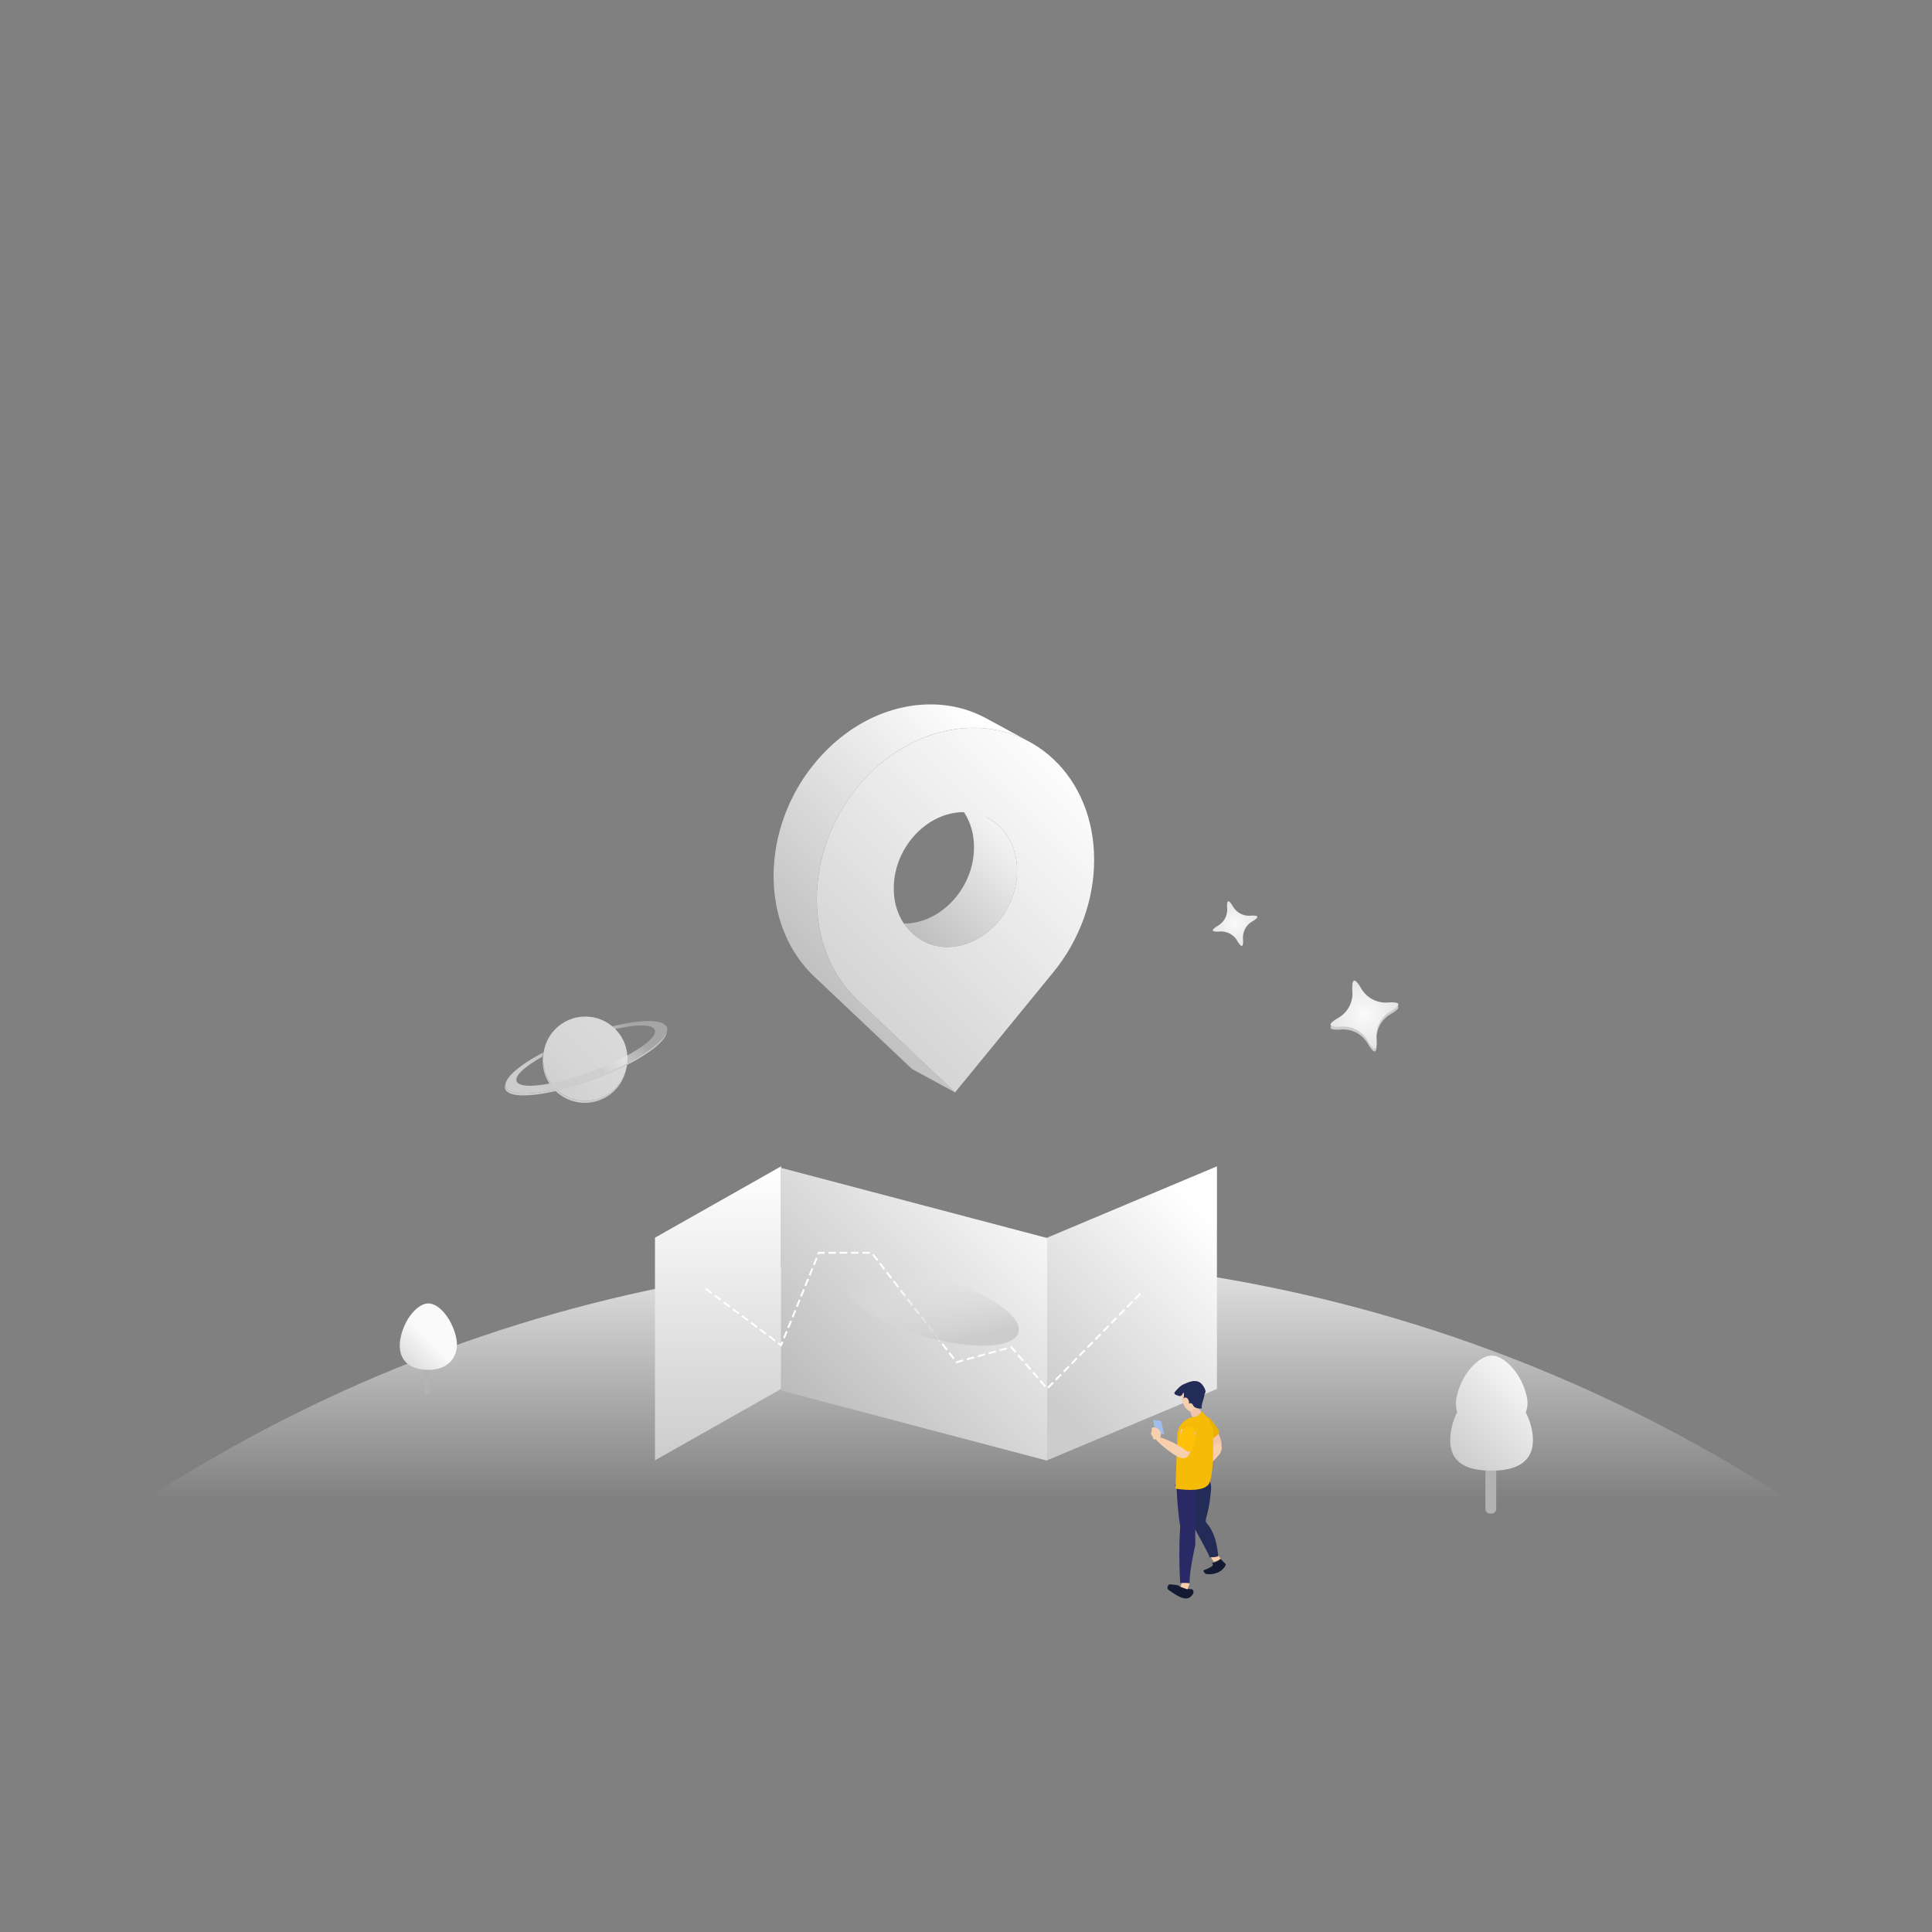 <svg xmlns="http://www.w3.org/2000/svg" xmlns:xlink="http://www.w3.org/1999/xlink" width="1024" height="1024" viewBox="0 0 1024 1024">
  <rect x="0" y="0" width="1024" height="1024" fill="#808080" stroke="none"/>
  <defs>
    <style>
      .cls-1, .cls-10, .cls-11, .cls-12, .cls-13, .cls-14, .cls-16, .cls-17, .cls-18, .cls-19, .cls-2, .cls-20, .cls-21, .cls-22, .cls-23, .cls-24, .cls-25, .cls-26, .cls-3, .cls-4, .cls-5, .cls-6, .cls-7, .cls-8, .cls-9 {
        fill-rule: evenodd;
      }

      .cls-1 {
        fill: url(#linear-gradient);
      }

      .cls-2 {
        fill: #b3b3b3;
      }

      .cls-3 {
        fill: url(#linear-gradient-2);
      }

      .cls-4 {
        fill: url(#linear-gradient-3);
      }

      .cls-5 {
        fill: url(#linear-gradient-4);
      }

      .cls-6 {
        fill: url(#linear-gradient-5);
      }

      .cls-7 {
        fill: none;
        stroke: #fff;
        stroke-width: 1px;
        stroke-dasharray: 4 2;
      }

      .cls-8 {
        fill: url(#linear-gradient-6);
      }

      .cls-9 {
        fill: url(#linear-gradient-7);
      }

      .cls-10 {
        fill: url(#linear-gradient-8);
      }

      .cls-11 {
        fill: url(#linear-gradient-9);
      }

      .cls-12 {
        fill: url(#radial-gradient);
      }

      .cls-13 {
        fill: #ccc;
      }

      .cls-14 {
        fill: url(#radial-gradient-2);
      }

      .cls-15 {
        fill: url(#linear-gradient-10);
      }

      .cls-16 {
        fill: url(#linear-gradient-11);
      }

      .cls-17 {
        fill: url(#linear-gradient-12);
      }

      .cls-18 {
        fill: #f8cfad;
      }

      .cls-19 {
        fill: #141a33;
      }

      .cls-20 {
        fill: #232c57;
      }

      .cls-21 {
        fill: #292966;
      }

      .cls-22 {
        fill: #f0c5a8;
      }

      .cls-23 {
        fill: #e8b008;
      }

      .cls-24 {
        fill: #f6bb07;
      }

      .cls-25 {
        fill: #ffc108;
      }

      .cls-26 {
        fill: #a2bdeb;
      }
    </style>
    <linearGradient id="linear-gradient" x1="512.342" y1="2266.13" x2="512.342" y2="666.063" gradientUnits="userSpaceOnUse">
      <stop offset="0.919" stop-color="#e6e6e6" stop-opacity="0"/>
      <stop offset="1" stop-color="#e6e6e6"/>
    </linearGradient>
    <linearGradient id="linear-gradient-2" x1="211.875" y1="723.578" x2="242.156" y2="693.297" gradientUnits="userSpaceOnUse">
      <stop offset="0" stop-color="#d7d7d7"/>
      <stop offset="0.485" stop-color="#fafafa"/>
      <stop offset="1" stop-color="#fafafa"/>
    </linearGradient>
    <linearGradient id="linear-gradient-3" x1="380.578" y1="774" x2="380.578" y2="618.188" gradientUnits="userSpaceOnUse">
      <stop offset="0" stop-color="#ccc"/>
      <stop offset="1" stop-color="#fff"/>
    </linearGradient>
    <linearGradient id="linear-gradient-4" x1="414" y1="767.094" x2="555" y2="626.094" gradientUnits="userSpaceOnUse">
      <stop offset="0" stop-color="#b3b3b3"/>
      <stop offset="1" stop-color="#fff"/>
    </linearGradient>
    <linearGradient id="linear-gradient-5" x1="555" y1="741.094" x2="645" y2="651.094" xlink:href="#linear-gradient-3"/>
    <linearGradient id="linear-gradient-6" x1="466.063" y1="498.156" x2="539.094" y2="425.125" xlink:href="#linear-gradient-4"/>
    <linearGradient id="linear-gradient-7" x1="410.031" y1="543.985" x2="545.656" y2="408.36" xlink:href="#linear-gradient-4"/>
    <linearGradient id="linear-gradient-8" x1="432.906" y1="555.89" x2="579.906" y2="408.891" xlink:href="#linear-gradient-3"/>
    <linearGradient id="linear-gradient-9" x1="768.656" y1="770.907" x2="812.469" y2="727.093" gradientUnits="userSpaceOnUse">
      <stop offset="0" stop-color="#ccc"/>
      <stop offset="1" stop-color="#fafafa"/>
    </linearGradient>
    <radialGradient id="radial-gradient" cx="654.61" cy="489.531" r="11.844" gradientUnits="userSpaceOnUse">
      <stop offset="0" stop-color="#fafafa"/>
      <stop offset="1.2" stop-color="#e6e6e6"/>
    </radialGradient>
    <radialGradient id="radial-gradient-2" cx="723.204" cy="537.75" r="18" xlink:href="#radial-gradient"/>
    <linearGradient id="linear-gradient-10" x1="287.891" y1="583.5" x2="332.578" y2="538.813" gradientUnits="userSpaceOnUse">
      <stop offset="0" stop-color="#ccc"/>
      <stop offset="1" stop-color="#fff" stop-opacity="0.702"/>
    </linearGradient>
    <linearGradient id="linear-gradient-11" x1="291.547" y1="579.625" x2="330.016" y2="541.156" gradientUnits="userSpaceOnUse">
      <stop offset="0" stop-color="#ccc"/>
      <stop offset="0.495" stop-color="#ccc" stop-opacity="0.702"/>
      <stop offset="0.498" stop-color="#ccc"/>
      <stop offset="1" stop-color="#fff" stop-opacity="0.302"/>
    </linearGradient>
    <linearGradient id="linear-gradient-12" x1="498.631" y1="713.281" x2="488.369" y2="672.125" gradientUnits="userSpaceOnUse">
      <stop offset="0" stop-color="#ccc"/>
      <stop offset="1" stop-color="#e6e6e6" stop-opacity="0"/>
    </linearGradient>
  </defs>
  <g id="画板_1" data-name="画板 1">
    <path id="椭圆_1" data-name="椭圆 1" class="cls-1" d="M512.33,666.07c441.828,0,800,358.18,800,800.03s-358.172,800.02-800,800.02-800-358.18-800-800.02S70.5,666.07,512.33,666.07Z"/>
    <path id="圆角矩形_1" data-name="圆角矩形 1" class="cls-2" d="M226.391,716.534a1.6,1.6,0,0,1,1.6,1.6v19.325a1.6,1.6,0,0,1-3.2,0V718.134A1.6,1.6,0,0,1,226.391,716.534Z"/>
    <path id="椭圆_8" data-name="椭圆 8" class="cls-3" d="M227.052,690.829c5.453,0,12.215,7.664,14.616,17.605,2.283,9.452-3.052,17.606-14.616,17.606-12.874,0-16.807-8.133-14.616-17.606C214.837,698.056,221.818,690.829,227.052,690.829Z"/>
    <path id="矩形_1" data-name="矩形 1" class="cls-4" d="M347.154,656L414,618.174v118L347.154,774V656Z"/>
    <path id="矩形_1-2" data-name="矩形 1" class="cls-5" d="M414,619l141,37.174v118L414,737V619Z"/>
    <path id="矩形_1-3" data-name="矩形 1" class="cls-6" d="M555,656l90-37.826v118L555,774V656Z"/>
    <path id="形状_2" data-name="形状 2" class="cls-7" d="M374,683l40,30,20-49h28l45,58,29-8,19,22,50-51"/>
    <path id="形状_1" data-name="形状 1" class="cls-8" d="M536.558,475.643A42.827,42.827,0,0,1,528.47,489.2a41.366,41.366,0,0,1-3.34,3.372,39.664,39.664,0,0,1-3.961,3.132c-0.094.065-.194,0.118-0.289,0.183-0.388.263-.79,0.5-1.186,0.75-0.436.273-.865,0.556-1.311,0.809-0.405.231-.825,0.432-1.238,0.646-0.433.226-.857,0.472-1.3,0.679-0.087.041-.178,0.073-0.266,0.113q-0.851.392-1.719,0.734c-0.175.069-.349,0.139-0.525,0.206-0.686.259-1.378,0.5-2.079,0.715-0.081.025-.163,0.045-0.244,0.069-0.633.188-1.273,0.354-1.917,0.5q-0.284.066-.568,0.128c-0.724.155-1.453,0.3-2.189,0.4a29.03,29.03,0,0,1-11.236-.591c-0.329-.084-0.641-0.205-0.965-0.3-0.372-.111-0.744-0.22-1.109-0.346-0.44-.152-0.872-0.318-1.3-0.491-0.3-.122-0.6-0.251-0.892-0.383s-0.614-.245-0.908-0.389l-0.471-.256h0l0.471,0.256q-0.505-.249-1-0.517l-22.859-12.426c0.448,0.243.912,0.459,1.374,0.677,0.547,0.258,1.107.495,1.674,0.717,0.22,0.087.435,0.181,0.658,0.262,0.787,0.284,1.588.539,2.408,0.752a28.057,28.057,0,0,0,5.436.848l0.042,0c0.845,0.047,1.7.045,2.57,0.019,0.1,0,.2.006,0.306,0q1.454-.06,2.943-0.263c0.737-.106,1.465-0.246,2.189-0.4q0.285-.062.568-0.128c0.644-.15,1.284-0.316,1.917-0.5,0.081-.024.163-0.044,0.244-0.068,0.7-.214,1.393-0.457,2.079-0.716,0.176-.066.351-0.136,0.526-0.206q0.867-.343,1.715-0.732c0.591-.271,1.165-0.58,1.742-0.883,0.3-.158.6-0.3,0.9-0.469,0.523-.294,1.031-0.616,1.54-0.936,0.323-.2.65-0.4,0.968-0.612a41.86,41.86,0,0,0,13.862-15.862c0.222-.44.448-0.879,0.655-1.328,0.182-.393.348-0.794,0.518-1.194,0.2-.469.4-0.94,0.58-1.417a41.215,41.215,0,0,0,2.549-10.656c0-.058.014-0.114,0.019-0.172,0.05-.52.084-1.043,0.113-1.567,0.006-.1.016-0.2,0.021-0.307,0.029-.619.045-1.24,0.044-1.862,0.054-12.625-6.017-22.857-15.2-27.85l22.859,12.427c9.184,4.992,15.255,15.224,15.2,27.849A40.543,40.543,0,0,1,536.558,475.643Z"/>
    <path id="形状_1-2" data-name="形状 1" class="cls-9" d="M542.678,391.676c-0.328-.156-0.659-0.306-0.99-0.455q-1.234-.556-2.5-1.061c-0.251-.1-0.5-0.2-0.753-0.3a61.264,61.264,0,0,0-7.13-2.243c-0.695-.172-1.394-0.335-2.1-0.484-0.318-.067-0.639-0.128-0.959-0.19q-0.933-.181-1.876-0.336c-0.332-.054-0.664-0.107-1-0.156-0.674-.1-1.353-0.184-2.035-0.261-0.275-.031-0.549-0.068-0.826-0.1-0.954-.095-1.913-0.172-2.88-0.224-0.152-.009-0.306-0.01-0.458-0.017q-1.23-.058-2.472-0.071c-0.327,0-.656,0-0.984,0-0.671,0-1.344.016-2.021,0.041q-0.533.018-1.066,0.045c-0.693.036-1.39,0.085-2.088,0.143-0.318.026-.634,0.047-0.952,0.078-1.009.1-2.023,0.211-3.042,0.354q-1.428.2-2.844,0.46c-0.308.056-.613,0.124-0.92,0.184-0.634.124-1.269,0.247-1.9,0.387-0.359.08-.714,0.173-1.072,0.259-0.574.137-1.149,0.272-1.72,0.423-0.372.1-.741,0.209-1.112,0.313-0.552.156-1.1,0.309-1.652,0.478-0.372.114-.741,0.238-1.111,0.358-0.543.176-1.086,0.351-1.624,0.539-0.365.127-.726,0.263-1.089,0.4-0.54.2-1.08,0.4-1.616,0.606-0.352.138-.7,0.283-1.052,0.427-0.542.221-1.084,0.445-1.621,0.678-0.336.147-.671,0.3-1,0.451q-0.777.35-1.545,0.716c-0.533.254-1.06,0.52-1.587,0.786-0.432.219-.867,0.433-1.3,0.66-0.534.282-1.061,0.579-1.589,0.873q-1.114.621-2.212,1.276c-0.523.313-1.049,0.623-1.566,0.947s-1.013.657-1.518,0.99c-0.377.248-.757,0.493-1.131,0.748-0.34.232-.675,0.474-1.013,0.711-1.264.888-2.511,1.8-3.732,2.762-0.282.222-.559,0.454-0.839,0.68-1.185.952-2.352,1.929-3.49,2.945-0.316.281-.624,0.573-0.936,0.859q-1.272,1.167-2.5,2.385c-0.346.342-.7,0.679-1.039,1.028-0.9.92-1.779,1.868-2.646,2.828-0.391.433-.782,0.867-1.166,1.309q-1.229,1.411-2.4,2.877c-0.4.5-.8,1.008-1.188,1.517q-1,1.294-1.952,2.624a97.027,97.027,0,0,0-12.889,24.914c-0.2.587-.415,1.169-0.606,1.76-0.222.69-.419,1.388-0.626,2.084-0.175.589-.362,1.175-0.526,1.768-0.2.709-.365,1.427-0.545,2.142-0.147.588-.308,1.173-0.444,1.766-0.169.732-.31,1.472-0.461,2.209-0.119.583-.252,1.162-0.36,1.748-0.141.762-.253,1.531-0.374,2.3-0.09.568-.195,1.132-0.275,1.7-0.112.809-.194,1.624-0.285,2.437-0.06.535-.135,1.066-0.186,1.6-0.085.907-.136,1.819-0.194,2.73-0.028.448-.073,0.893-0.1,1.343q-0.1,2.043-.1,4.1c-0.041,22.018,8.157,40.8,21.425,53.376L506.2,579l-22.859-12.427-51.872-49.09C418.2,504.9,410,486.12,410.039,464.1q0-2.055.1-4.1c0.023-.471.07-0.938,0.1-1.408,0.056-.889.106-1.779,0.189-2.664,0.053-.557.131-1.109,0.193-1.664,0.09-.792.169-1.587,0.278-2.375,0.082-.589.19-1.172,0.284-1.758,0.119-.748.227-1.5,0.364-2.243,0.112-.6.248-1.2,0.371-1.8,0.148-.721.285-1.445,0.45-2.161,0.14-.606.3-1.2,0.456-1.808,0.176-.7.341-1.4,0.533-2.1,0.168-.606.359-1.2,0.538-1.805,0.2-.683.4-1.37,0.615-2.047,0.194-.6.411-1.195,0.617-1.792,0.213-.619.413-1.244,0.639-1.858,0.707-1.923,1.484-3.815,2.309-5.683l0.043-.1h0q1.506-3.4,3.253-6.658,2.047-3.807,4.416-7.4,0.789-1.2,1.611-2.367h0c1.532-2.184,3.177-4.272,4.875-6.309,0.264-.317.526-0.637,0.794-0.951,0.326-.381.634-0.781,0.966-1.157,0.393-.444.812-0.86,1.213-1.3,0.347-.378.7-0.751,1.051-1.123,0.727-.767,1.458-1.526,2.208-2.266,0.371-.366.753-0.717,1.13-1.076,0.636-.606,1.255-1.232,1.907-1.818,0.331-.3.682-0.566,1.017-0.858,0.925-.809,1.859-1.607,2.814-2.374,0.613-.493,1.242-0.96,1.866-1.435,0.734-.558,1.472-1.109,2.221-1.643,0.325-.231.635-0.486,0.962-0.713,0.484-.334.98-0.648,1.47-0.972,0.158-.1.314-0.209,0.472-0.312q1.642-1.071,3.327-2.065c0.046-.027.092-0.056,0.138-0.084q1.825-1.066,3.7-2.039l0.04-.019c0.91-.471,1.826-0.93,2.753-1.365,0.267-.125.539-0.239,0.807-0.361,0.182-.083.365-0.164,0.547-0.245,1.172-.523,2.352-1.025,3.546-1.489l0.077-.031c1.2-.464,2.408-0.89,3.627-1.292,0.256-.085.513-0.167,0.77-0.249,1.175-.374,2.358-0.728,3.551-1.044,0.044-.011.086-0.025,0.13-0.036,1.217-.32,2.445-0.6,3.679-0.855,0.3-.062.595-0.121,0.893-0.179,1.241-.242,2.488-0.464,3.744-0.64h0c1.02-.143,2.033-0.257,3.043-0.354,0.317-.031.633-0.052,0.949-0.078,0.7-.058,1.4-0.107,2.092-0.143q0.532-.027,1.062-0.046c0.678-.024,1.353-0.036,2.026-0.04,0.327,0,.654-0.007.98,0q1.247,0.012,2.479.072c0.15,0.007.3,0.008,0.451,0.016,0.968,0.053,1.928.13,2.882,0.225,0.275,0.028.548,0.064,0.822,0.095,0.683,0.078,1.364.163,2.04,0.262,0.332,0.048.663,0.1,0.994,0.155q0.945,0.155,1.881.337c0.318,0.062.638,0.122,0.955,0.189,0.706,0.149,1.407.313,2.1,0.486,0.173,0.043.35,0.076,0.522,0.12,1.157,0.3,2.3.637,3.426,1,0.252,0.08.5,0.171,0.75,0.255,0.843,0.283,1.678.58,2.5,0.9,0.348,0.134.693,0.274,1.037,0.414q1.092,0.444,2.161.928c0.362,0.163.723,0.326,1.081,0.5,0.206,0.1.418,0.185,0.622,0.285l0.712,0.387h0l-0.712-.387q1.132,0.556,2.239,1.158l22.859,12.426C544.68,392.642,543.683,392.151,542.678,391.676Z"/>
    <path id="形状_1-3" data-name="形状 1" class="cls-10" d="M506.553,386.446c40.6-5.7,73.44,25.376,73.358,69.436,0,21.128-7.781,42.5-21.627,59.422L506.2,579l-51.872-49.091c-13.268-12.577-21.466-31.358-21.425-53.376C432.98,432.469,465.96,392.147,506.553,386.446Zm32.532,75.17c0.084-19.546-14.515-33.356-32.614-30.866-18.108,2.6-32.758,20.522-32.747,40.02-0.084,19.546,14.523,33.355,32.615,30.866,18.123-2.6,32.766-20.515,32.746-40.02"/>
    <path id="圆角矩形_1-2" data-name="圆角矩形 1" class="cls-2" d="M789.685,775.2h0.937a2.4,2.4,0,0,1,2.4,2.4v22.237a2.4,2.4,0,0,1-2.4,2.4h-0.937a2.4,2.4,0,0,1-2.4-2.4V777.6A2.4,2.4,0,0,1,789.685,775.2Z"/>
    <path id="椭圆_8-2" data-name="椭圆 8" class="cls-11" d="M790.559,779.493c-19.438,0-23.278-9.326-21.541-20.589a34.458,34.458,0,0,1,3.289-10.369,16.623,16.623,0,0,1,0-9.113c2.889-12.326,12.059-20.91,18.356-20.91,6.56,0,15.468,9.1,18.356,20.91a14.592,14.592,0,0,1-.335,9.218A34.351,34.351,0,0,1,812.1,758.9C813.964,770.151,809.368,779.493,790.559,779.493Z"/>
    <path id="多边形_2" data-name="多边形 2" class="cls-12" d="M655.883,498.845a9.924,9.924,0,0,0-9.664-5.1q-6.362.349-.914-2.953a9.924,9.924,0,0,0,5.1-9.664q-0.351-6.361,2.952-.913a9.924,9.924,0,0,0,9.664,5.1q6.361-.349.914,2.953a9.925,9.925,0,0,0-5.1,9.664Q659.185,504.294,655.883,498.845Z"/>
    <path id="多边形_2-2" data-name="多边形 2" class="cls-13" d="M725.121,553.458a15.1,15.1,0,0,0-14.7-7.756q-9.678.533-1.389-4.492a15.1,15.1,0,0,0,7.756-14.7q-0.532-9.678,4.492-1.389a15.1,15.1,0,0,0,14.7,7.756q9.678-.533,1.389,4.492a15.1,15.1,0,0,0-7.756,14.7Q730.145,561.747,725.121,553.458Z"/>
    <path id="多边形_2-3" data-name="多边形 2" class="cls-14" d="M725.121,551.915a15.1,15.1,0,0,0-14.7-7.757q-9.678.533-1.389-4.491a15.1,15.1,0,0,0,7.756-14.7q-0.532-9.678,4.492-1.389a15.1,15.1,0,0,0,14.7,7.757q9.678-.533,1.389,4.491a15.1,15.1,0,0,0-7.756,14.7Q730.145,560.2,725.121,551.915Z"/>
    <g id="组_4" data-name="组 4">
      <path id="椭圆_9" data-name="椭圆 9" class="cls-13" d="M288.167,564.757a22.345,22.345,0,0,0,43.638,2.216,22.343,22.343,0,1,1-43.387-10.641A22.28,22.28,0,0,0,288.167,564.757Z"/>
      <circle id="椭圆_9-2" data-name="椭圆 9" class="cls-15" cx="310.235" cy="561.157" r="22.359"/>
      <path id="椭圆_11" data-name="椭圆 11" class="cls-13" d="M268.061,576.246c2.226,6,23.153,3.757,46.743-5,20.528-7.621,36.3-17.665,38.584-24.1-0.9,6.352-17.231,17.05-38.825,25.066-23.589,8.757-44.517,11-46.743,5a3.79,3.79,0,0,1,.1-2.618A3.34,3.34,0,0,0,268.061,576.246Z"/>
      <path id="形状_15" data-name="形状 15" class="cls-16" d="M314.8,571.246c-23.59,8.757-44.517,11-46.743,5-1.573-4.237,6.621-11.451,19.883-18.41l-0.564,2.271c-9.2,5.131-14.663,10.071-13.586,12.973,1.723,4.64,19.524,2.311,39.76-5.2s35.244-17.363,33.522-22c-1.156-3.114-9.573-3.076-21.092-.45L324.555,544c15.512-3.828,27.292-3.882,28.931.532C355.712,550.529,338.393,562.488,314.8,571.246Z"/>
    </g>
    <path id="椭圆_12" data-name="椭圆 12" class="cls-17" d="M493.5,676.039c25.681,6.667,46.5,19.53,46.5,28.729s-20.819,11.252-46.5,4.584S447,689.822,447,680.623,467.819,669.371,493.5,676.039Z"/>
    <g id="人">
      <path id="形状_12" data-name="形状 12" class="cls-18" d="M645,823.307l2.137,3.126-3.761,1.362-2.136-3.125Z"/>
      <path id="形状_13" data-name="形状 13" class="cls-19" d="M631.47,842.219s2.826,1.172-.439,4.1-9.349-2.2-11.388-3.446,0.1-3.161.1-3.161,4.715,0.316,5.038.784a0.972,0.972,0,0,0,.939.345S630.062,842.584,631.47,842.219Z"/>
      <path id="形状_13-2" data-name="形状 13" class="cls-19" d="M646.77,826.123s2.616,2.662,2.94,2.891-2.131,5.731-9.439,5.319a2.235,2.235,0,0,1-2.418-2.038s6.673-2.249,4.651-3.563c-0.477-.31.853-0.522,0.853-0.522S646.182,827.453,646.77,826.123Z"/>
      <path id="形状_10" data-name="形状 10" class="cls-20" d="M622.923,787.684c2.049,2.781,4.2,4.083,5.977,4.113s2.2,14.037,3.775,17.3,8.174,14.572,8.425,16.346c0,0,5.062-.059,4.65-0.956s-0.445-10.858-6.483-17.567c-0.9-2.19,1.465-3.5,2.612-17.383S620.875,784.9,622.923,787.684Z"/>
      <path id="形状_12-2" data-name="形状 12" class="cls-18" d="M630.5,839.4l-1.109,3.021-3.755-1.378,1.109-3.021Z"/>
      <path id="形状_11" data-name="形状 11" class="cls-21" d="M623.531,784a178.831,178.831,0,0,0,2,25,253.253,253.253,0,0,0,0,30h5c-0.142-6.691,3-20,3-20V784h-10Z"/>
      <path id="形状_3" data-name="形状 3" class="cls-22" d="M642.566,753.187s6.924,12.38,4.385,13.445-4.227,2.574-11.563-9.914Z"/>
      <path id="形状_4" data-name="形状 4" class="cls-18" d="M645.627,765.056c-1.881-.7-9.608,9.468-11.464,14.751s11.388-7.122,12.719-9.911S647.508,765.754,645.627,765.056Z"/>
      <path id="形状_9" data-name="形状 9" class="cls-22" d="M634.715,743.752s-0.606,1.681,1.48,3.716-3.615,5.307-4.645,2.85-0.48-2.716-.48-2.716Z"/>
      <path id="形状_15-2" data-name="形状 15" class="cls-23" d="M634.918,755s3.753,7.643,4.875,8.221,7.81-2.911,6.154-5.209c-2.207-3.062-4.9-8.115-8.217-7.411S634.918,755,634.918,755Z"/>
      <path id="形状_7" data-name="形状 7" class="cls-18" d="M626.527,740.123c-0.839,1.043.491,3.873,1.453,5.449s2.749,2.833,3.364,2.428,4.088-2.657,4-4-0.228-3.4-.228-3.4,2.562-1.641,2.154-2.916-2.916-.154-2.916-0.154a15.853,15.853,0,0,0-.227-2.224c-0.189-.929-6.887-1.445-7.827,2.6S626.858,739.711,626.527,740.123Z"/>
      <path id="形状_8" data-name="形状 8" class="cls-20" d="M627.227,733.758c2.1-.885,7.2-3.684,10.125.318s0.842,4.385.989,5.294S636.447,745.06,637,746s-3.865.8-4.657-1.179-2.844-.539-2.227-1.224-1.3-4.456-2.916-2.154a9.252,9.252,0,0,0,.309-1.38c-0.115.192,0.259-3.257-.673-1.32s-2.1,1.037-3.069.762-1.8-1.118-1.071-1.689C622.719,737.8,625.132,734.644,627.227,733.758Z"/>
      <path id="形状_14" data-name="形状 14" class="cls-24" d="M637,748s-1.625,2.906-4,3-9.279,2.535-9,11l-1,27s15.35,2.85,18-3,2-26,2-26S644.682,756.016,637,748Z"/>
      <path id="形状_3-2" data-name="形状 3" class="cls-22" d="M633.734,759.17s-2.544,13.955-5.179,13.159-4.9-.707-2.6-15.007Z"/>
      <path id="形状_15-3" data-name="形状 15" class="cls-25" d="M626.747,757.846S623.665,765.784,624,767s7.431,3.774,8,1c0.758-3.7,2.654-9.1-.113-11.065S626.747,757.846,626.747,757.846Z"/>
      <path id="形状_5" data-name="形状 5" class="cls-26" d="M615.438,753.222l-4.325-.771,1.314,6.933,4.633,0.826Z"/>
      <path id="形状_4-2" data-name="形状 4" class="cls-18" d="M629.712,770.543c0.4-1.965-10.832-8.037-16.338-9.059s8.789,10.158,11.749,11.044S629.312,772.509,629.712,770.543Z"/>
      <path id="形状_6" data-name="形状 6" class="cls-18" d="M614.172,762.556s-3,.864-3-0.145-1.271-2.375-1.205-2.417,0.433-.7.447-2.625,5.236-.468,4.849,3.237A2.554,2.554,0,0,1,614.172,762.556Z"/>
    </g>
  </g>
</svg>
